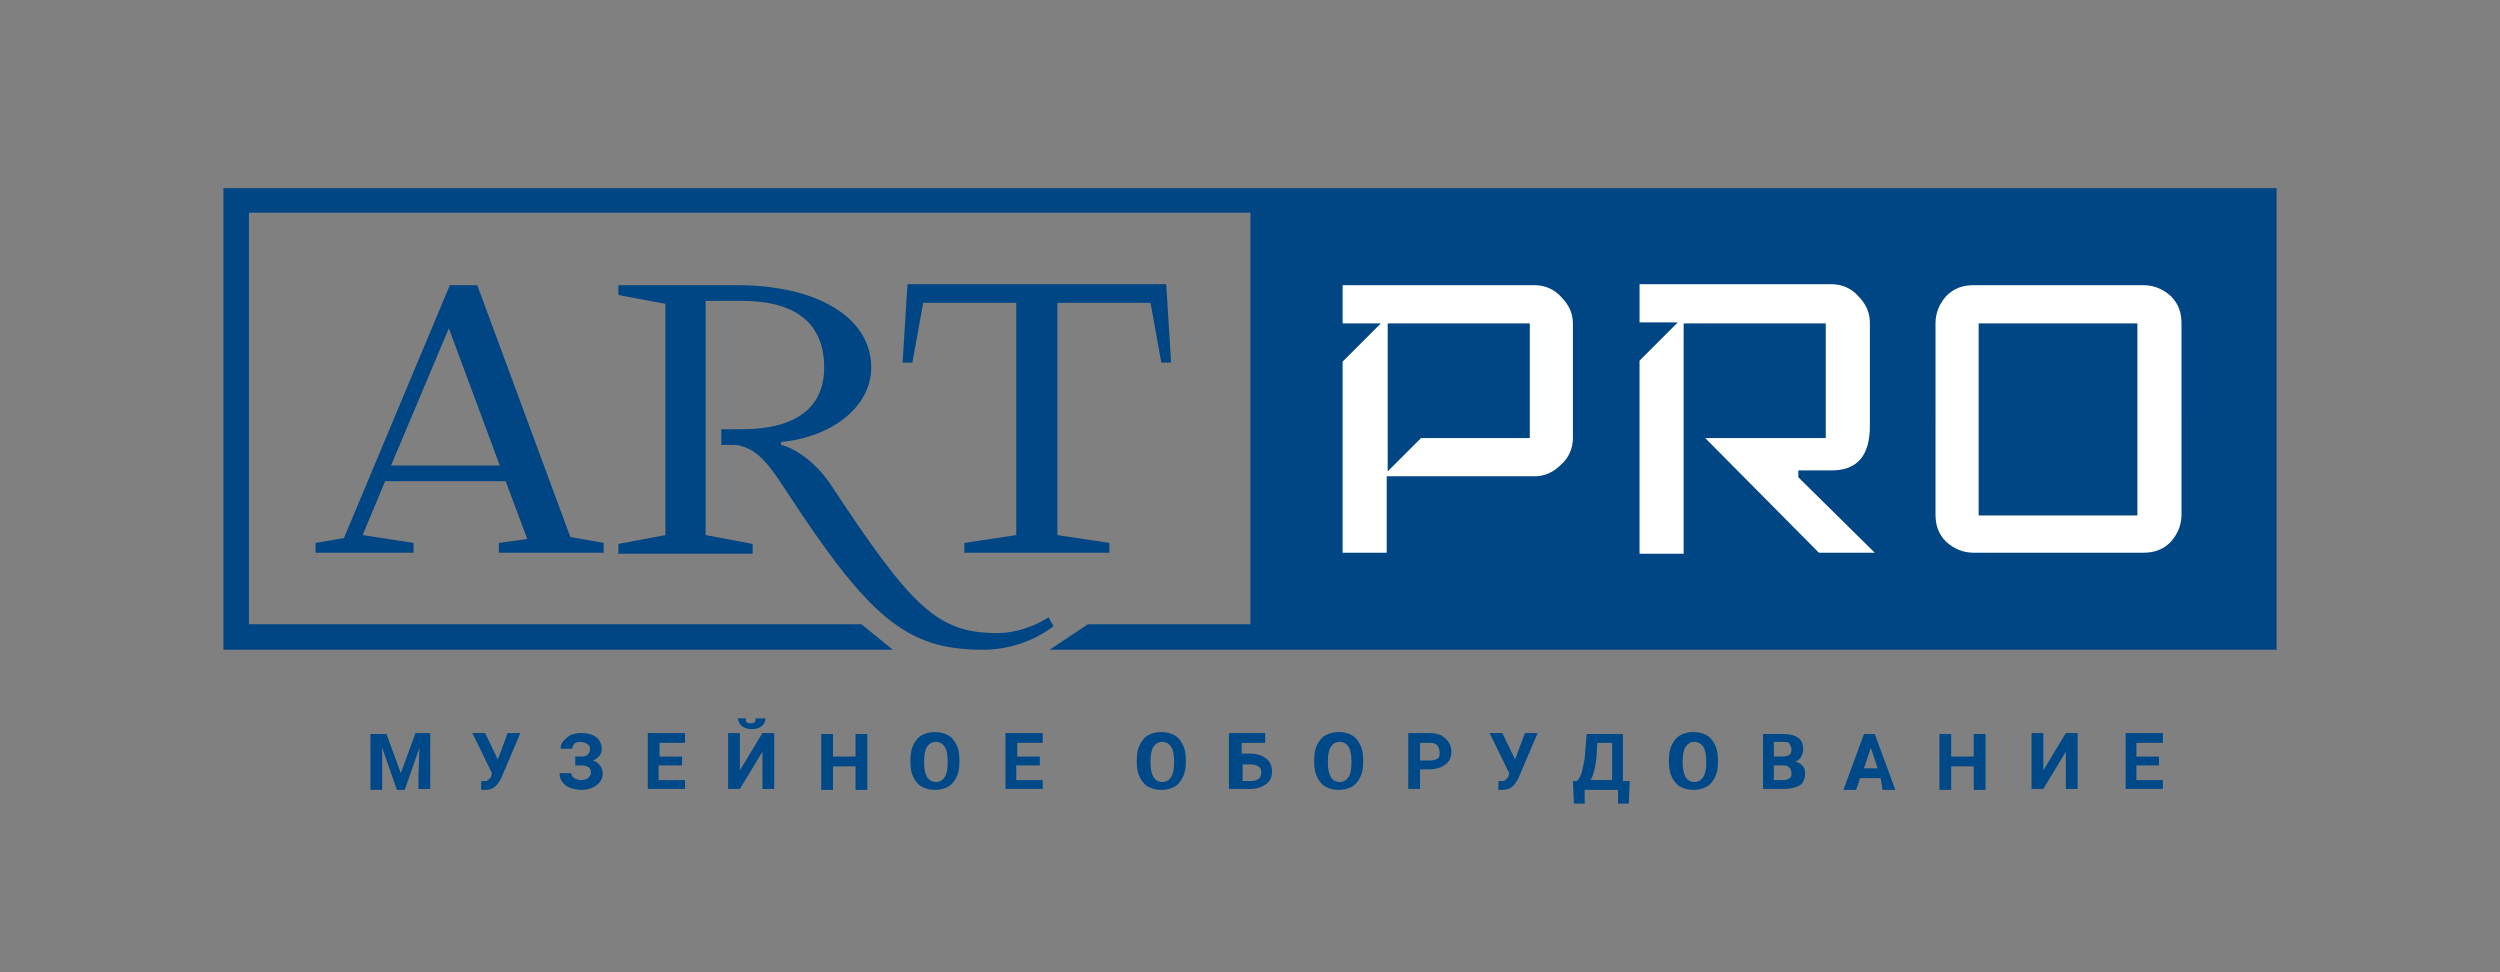 <?xml version="1.0" encoding="UTF-8"?> <!-- Generator: Adobe Illustrator 23.1.0, SVG Export Plug-In . SVG Version: 6.00 Build 0) --> <svg xmlns="http://www.w3.org/2000/svg" xmlns:xlink="http://www.w3.org/1999/xlink" x="0px" y="0px" viewBox="0 0 255.1 99.2" style="enable-background:new 0 0 255.1 99.2;" xml:space="preserve"><rect x="0" y="0" width="255.1" height="99.2" fill="#808080" stroke="none"/> <style type="text/css"> .st0{fill:#004584;} .st1{fill:#FFFFFF;} .st2{fill:#004988;} </style> <g id="Слой_1"> </g> <g id="Режим_изоляции"> <g> <g> <g> <polygon class="st0" points="22.8,19.2 22.8,66.3 91.1,66.3 87.9,63.7 25.4,63.7 25.4,21.7 127.6,21.7 127.6,63.7 111,63.7 107.1,66.3 232.3,66.3 232.3,19.2 "></polygon> <g> <path class="st0" d="M101.8,64.6c-6.1,0-8.7-2.5-17-15.1c-1.3-2-3.4-3.7-5.1-4.1v-0.3c5.2-0.5,9.2-3.6,9.2-7.6 c0-5.1-5.5-8.4-13.7-8.4H63.1v1l4.8,0.9v23.6l-4.8,0.9v1h13.7v-1L72,54.6V30.7h3.7c5.5,0,8.4,2.3,8.4,6.8 c0,4.1-2.9,6.3-8.4,6.3h-2.1l0,0l0,0v1.6h1.5c2.1,0.3,3.3,1.9,5,4.5c8.6,13.2,12.4,16.4,20.2,16.4c2.5,0,5.1-0.8,7.2-2.4 L107,63C105.4,64,103.5,64.6,101.8,64.6z"></path> <path class="st0" d="M48.7,29.1h-2.8L35.1,54.9l-2.9,0.5v1h10v-1L37,54.6l2.3-5.5h12.3l2.2,5.9l-2.9,0.4v1h10.7v-1l-3.4-0.6 L48.7,29.1z M39.9,47.5l5.9-14l5.2,14H39.9z"></path> <polygon class="st0" points="117.4,30.9 118.5,37 119.5,37 119,29 119,29 119,29 92.6,29 92.6,29 92.6,29 92.1,37 93.1,37 94.2,30.9 103.7,30.9 103.7,54.6 98.4,55.4 98.4,56.4 113.2,56.4 113.2,55.4 107.9,54.6 107.9,30.9 "></polygon> </g> <g> <path class="st1" d="M160.5,44.7c0,1-0.4,2-1.2,2.7c-0.8,0.8-1.7,1.2-2.7,1.2h-15.1v7.8H137V36.9l3.9-3.9H137v-3.9h19.6 c1,0,2,0.4,2.7,1.2c0.8,0.8,1.2,1.7,1.2,2.7V44.7z M156.1,44.7V33h-14.5v15.1l3.4-3.4C145,44.7,156.1,44.7,156.1,44.7z"></path> <path class="st1" d="M191.3,56.4h-5.7L174,44.7h12.3V33h-14.5v23.5h-4.5V36.8l3.9-3.9h-3.9V29h19.6c1,0,2,0.4,2.7,1.2 c0.8,0.8,1.2,1.7,1.2,2.7v10.6c0,3-1.3,4.5-3.9,4.5h-3.4v0.7L191.3,56.4z"></path> <path class="st1" d="M222.6,52.5c0,1.1-0.4,2-1.1,2.8c-0.8,0.8-1.7,1.1-2.8,1.1h-17.3c-1.1,0-2-0.4-2.8-1.1 c-0.8-0.8-1.1-1.7-1.1-2.8V33c0-1.1,0.4-2,1.1-2.8c0.8-0.8,1.7-1.1,2.8-1.1h17.3c1.1,0,2,0.4,2.8,1.1c0.8,0.8,1.1,1.7,1.1,2.8 V52.5z M218.1,52.5V33h-16.2v19.6h16.2V52.5z"></path> </g> </g> </g> <g> <g> <g> <path class="st2" d="M39.4,74.8l1.5,4.1l1.5-4.1h1.5v5.7h-1.2V79l0.1-2.7l-1.5,4.3h-0.8l-1.5-4.3L39,79v1.6h-1.2v-5.7H39.4z"></path> <path class="st2" d="M50.8,77.5l1-2.7h1.3l-2,4.7l-0.2,0.3c-0.3,0.5-0.7,0.8-1.4,0.8l-0.4,0l0-0.9c0.1,0,0.2,0,0.3,0 c0.2,0,0.3,0,0.4-0.1c0.1-0.1,0.2-0.2,0.3-0.3l0.1-0.4l-2-4.1h1.3L50.8,77.5z"></path> <path class="st2" d="M60.2,76.4c0-0.2-0.1-0.4-0.3-0.5c-0.2-0.1-0.4-0.2-0.7-0.2c-0.3,0-0.5,0.1-0.6,0.2s-0.2,0.3-0.2,0.5h-1.2 c0-0.3,0.1-0.6,0.3-0.8c0.2-0.2,0.4-0.4,0.7-0.6c0.3-0.1,0.7-0.2,1-0.2c0.7,0,1.2,0.1,1.6,0.4c0.4,0.3,0.6,0.7,0.6,1.2 c0,0.3-0.1,0.5-0.2,0.7c-0.2,0.2-0.4,0.4-0.7,0.5c0.3,0.1,0.6,0.3,0.7,0.5c0.2,0.2,0.3,0.5,0.3,0.8c0,0.5-0.2,0.9-0.6,1.2 c-0.4,0.3-0.9,0.5-1.6,0.5c-0.4,0-0.8-0.1-1.1-0.2c-0.3-0.1-0.6-0.3-0.8-0.6c-0.2-0.2-0.3-0.5-0.3-0.9h1.2 c0,0.2,0.1,0.4,0.3,0.5c0.2,0.1,0.4,0.2,0.7,0.2c0.3,0,0.6-0.1,0.7-0.2s0.3-0.3,0.3-0.5c0-0.3-0.1-0.5-0.2-0.6 c-0.2-0.1-0.4-0.2-0.7-0.2h-0.7v-0.9h0.7C59.9,77.2,60.2,76.9,60.2,76.4z"></path> <path class="st2" d="M69.5,78.1h-2.3v1.5h2.7v0.9h-3.8v-5.7h3.8v1h-2.6v1.4h2.3V78.1z"></path> <path class="st2" d="M77.8,74.8H79v5.7h-1.2v-3.8l-2.3,3.8h-1.2v-5.7h1.2v3.8L77.8,74.8z M78.1,73.3c0,0.3-0.1,0.6-0.4,0.8 c-0.2,0.2-0.6,0.3-1,0.3c-0.4,0-0.7-0.1-1-0.3c-0.2-0.2-0.4-0.5-0.4-0.8h0.8c0,0.2,0,0.3,0.1,0.4c0.1,0.1,0.2,0.1,0.4,0.1 c0.2,0,0.3,0,0.4-0.1c0.1-0.1,0.1-0.2,0.1-0.4H78.1z"></path> <path class="st2" d="M88.5,80.6h-1.2v-2.4H85v2.4h-1.2v-5.7H85v2.3h2.3v-2.3h1.2V80.6z"></path> <path class="st2" d="M97.9,77.8c0,0.6-0.1,1.1-0.3,1.5s-0.5,0.8-0.9,1s-0.8,0.3-1.3,0.3c-0.5,0-0.9-0.1-1.3-0.3 c-0.4-0.2-0.7-0.6-0.9-1s-0.3-0.9-0.3-1.5v-0.3c0-0.6,0.1-1.1,0.3-1.5s0.5-0.8,0.9-1c0.4-0.2,0.8-0.3,1.3-0.3 c0.5,0,0.9,0.1,1.3,0.3c0.4,0.2,0.7,0.6,0.9,1s0.3,0.9,0.3,1.5V77.8z M96.7,77.6c0-0.6-0.1-1.1-0.3-1.4 c-0.2-0.3-0.5-0.5-0.9-0.5c-0.4,0-0.7,0.2-0.9,0.5c-0.2,0.3-0.3,0.8-0.3,1.4v0.3c0,0.6,0.1,1,0.3,1.4c0.2,0.3,0.5,0.5,0.9,0.5 c0.4,0,0.7-0.2,0.9-0.5c0.2-0.3,0.3-0.8,0.3-1.4V77.6z"></path> <path class="st2" d="M106,78.1h-2.3v1.5h2.7v0.9h-3.8v-5.7h3.8v1h-2.6v1.4h2.3V78.1z"></path> <path class="st2" d="M121,77.8c0,0.6-0.1,1.1-0.3,1.5s-0.5,0.8-0.9,1s-0.8,0.3-1.3,0.3c-0.5,0-0.9-0.1-1.3-0.3 c-0.4-0.2-0.7-0.6-0.9-1s-0.3-0.9-0.3-1.5v-0.3c0-0.6,0.1-1.1,0.3-1.5s0.5-0.8,0.9-1c0.4-0.2,0.8-0.3,1.3-0.3 c0.5,0,0.9,0.1,1.3,0.3c0.4,0.2,0.7,0.6,0.9,1s0.3,0.9,0.3,1.5V77.8z M119.8,77.6c0-0.6-0.1-1.1-0.3-1.4 c-0.2-0.3-0.5-0.5-0.9-0.5c-0.4,0-0.7,0.2-0.9,0.5c-0.2,0.3-0.3,0.8-0.3,1.4v0.3c0,0.6,0.1,1,0.3,1.4c0.2,0.3,0.5,0.5,0.9,0.5 c0.4,0,0.7-0.2,0.9-0.5c0.2-0.3,0.3-0.8,0.3-1.4V77.6z"></path> <path class="st2" d="M129.3,75.8h-2.6v1.1h0.9c0.7,0,1.2,0.2,1.6,0.5c0.4,0.3,0.6,0.8,0.6,1.3c0,0.6-0.2,1-0.6,1.3 c-0.4,0.3-0.9,0.5-1.6,0.5h-2.2v-5.7h3.7V75.8z M126.8,77.9v1.8h0.9c0.3,0,0.5-0.1,0.7-0.2s0.3-0.4,0.3-0.7 c0-0.3-0.1-0.5-0.3-0.6s-0.4-0.2-0.7-0.2H126.8z"></path> <path class="st2" d="M139.1,77.8c0,0.6-0.1,1.1-0.3,1.5c-0.2,0.4-0.5,0.8-0.9,1s-0.8,0.3-1.3,0.3c-0.5,0-0.9-0.1-1.3-0.3 c-0.4-0.2-0.7-0.6-0.9-1s-0.3-0.9-0.3-1.5v-0.3c0-0.6,0.1-1.1,0.3-1.5s0.5-0.8,0.9-1s0.8-0.3,1.3-0.3c0.5,0,0.9,0.1,1.3,0.3 s0.7,0.6,0.9,1c0.2,0.4,0.3,0.9,0.3,1.5V77.8z M137.9,77.6c0-0.6-0.1-1.1-0.3-1.4c-0.2-0.3-0.5-0.5-0.9-0.5 c-0.4,0-0.7,0.2-0.9,0.5s-0.3,0.8-0.3,1.4v0.3c0,0.6,0.1,1,0.3,1.4c0.2,0.3,0.5,0.5,0.9,0.5c0.4,0,0.7-0.2,0.9-0.5 c0.2-0.3,0.3-0.8,0.3-1.4V77.6z"></path> <path class="st2" d="M144.9,78.5v2h-1.2v-5.7h2.2c0.4,0,0.8,0.1,1.1,0.2c0.3,0.2,0.6,0.4,0.8,0.7c0.2,0.3,0.3,0.6,0.3,1 c0,0.6-0.2,1-0.6,1.3c-0.4,0.3-0.9,0.5-1.6,0.5H144.9z M144.9,77.6h1.1c0.3,0,0.5-0.1,0.7-0.2c0.2-0.1,0.2-0.4,0.2-0.6 c0-0.3-0.1-0.5-0.2-0.7c-0.2-0.2-0.4-0.3-0.7-0.3h-1.1V77.6z"></path> <path class="st2" d="M154.6,77.5l1-2.7h1.3l-2,4.7l-0.2,0.3c-0.3,0.5-0.7,0.8-1.4,0.8l-0.4,0l0-0.9c0.1,0,0.2,0,0.3,0 c0.2,0,0.3,0,0.4-0.1c0.1-0.1,0.2-0.2,0.3-0.3l0.1-0.4l-2-4.1h1.3L154.6,77.5z"></path> <path class="st2" d="M166.2,82h-1.1v-1.4h-3.4V82h-1.1l-0.1-2.3h0.4c0.2-0.2,0.4-0.5,0.5-0.9c0.1-0.4,0.2-0.8,0.3-1.4l0.2-2.5 h3.7v4.8h0.7L166.2,82z M162.3,79.6h2.2v-3.8H163l-0.1,1.5C162.8,78.3,162.6,79.1,162.3,79.6z"></path> <path class="st2" d="M175.3,77.8c0,0.6-0.1,1.1-0.3,1.5c-0.2,0.4-0.5,0.8-0.9,1s-0.8,0.3-1.3,0.3c-0.5,0-0.9-0.1-1.3-0.3 c-0.4-0.2-0.7-0.6-0.9-1s-0.3-0.9-0.3-1.5v-0.3c0-0.6,0.1-1.1,0.3-1.5s0.5-0.8,0.9-1s0.8-0.3,1.3-0.3c0.5,0,0.9,0.1,1.3,0.3 s0.7,0.6,0.9,1c0.2,0.4,0.3,0.9,0.3,1.5V77.8z M174.1,77.6c0-0.6-0.1-1.1-0.3-1.4c-0.2-0.3-0.5-0.5-0.9-0.5 c-0.4,0-0.7,0.2-0.9,0.5s-0.3,0.8-0.3,1.4v0.3c0,0.6,0.1,1,0.3,1.4c0.2,0.3,0.5,0.5,0.9,0.5c0.4,0,0.7-0.2,0.9-0.5 c0.2-0.3,0.3-0.8,0.3-1.4V77.6z"></path> <path class="st2" d="M179.9,80.6v-5.7h2c0.7,0,1.2,0.1,1.6,0.4c0.4,0.3,0.5,0.7,0.5,1.2c0,0.3-0.1,0.5-0.2,0.7 c-0.1,0.2-0.3,0.4-0.6,0.5c0.3,0.1,0.5,0.2,0.7,0.4c0.2,0.2,0.3,0.5,0.3,0.8c0,0.5-0.2,1-0.5,1.2s-0.9,0.4-1.5,0.4H179.9z M181,77.2h0.9c0.6,0,0.9-0.2,0.9-0.7c0-0.3-0.1-0.4-0.2-0.6s-0.4-0.2-0.7-0.2H181V77.2z M181,78.1v1.5h1 c0.3,0,0.5-0.1,0.6-0.2c0.2-0.1,0.2-0.3,0.2-0.5c0-0.5-0.3-0.8-0.8-0.8H181z"></path> <path class="st2" d="M191.9,79.4h-2.1l-0.4,1.2h-1.3l2.1-5.7h1.1l2.1,5.7h-1.3L191.9,79.4z M190.2,78.4h1.4l-0.7-2.1 L190.2,78.4z"></path> <path class="st2" d="M202.6,80.6h-1.2v-2.4h-2.3v2.4h-1.2v-5.7h1.2v2.3h2.3v-2.3h1.2V80.6z"></path> <path class="st2" d="M210.8,74.8h1.2v5.7h-1.2v-3.8l-2.3,3.8h-1.2v-5.7h1.2v3.8L210.8,74.8z"></path> <path class="st2" d="M220.2,78.1H218v1.5h2.7v0.9h-3.8v-5.7h3.8v1H218v1.4h2.3V78.1z"></path> </g> </g> </g> </g> </g> </svg> 